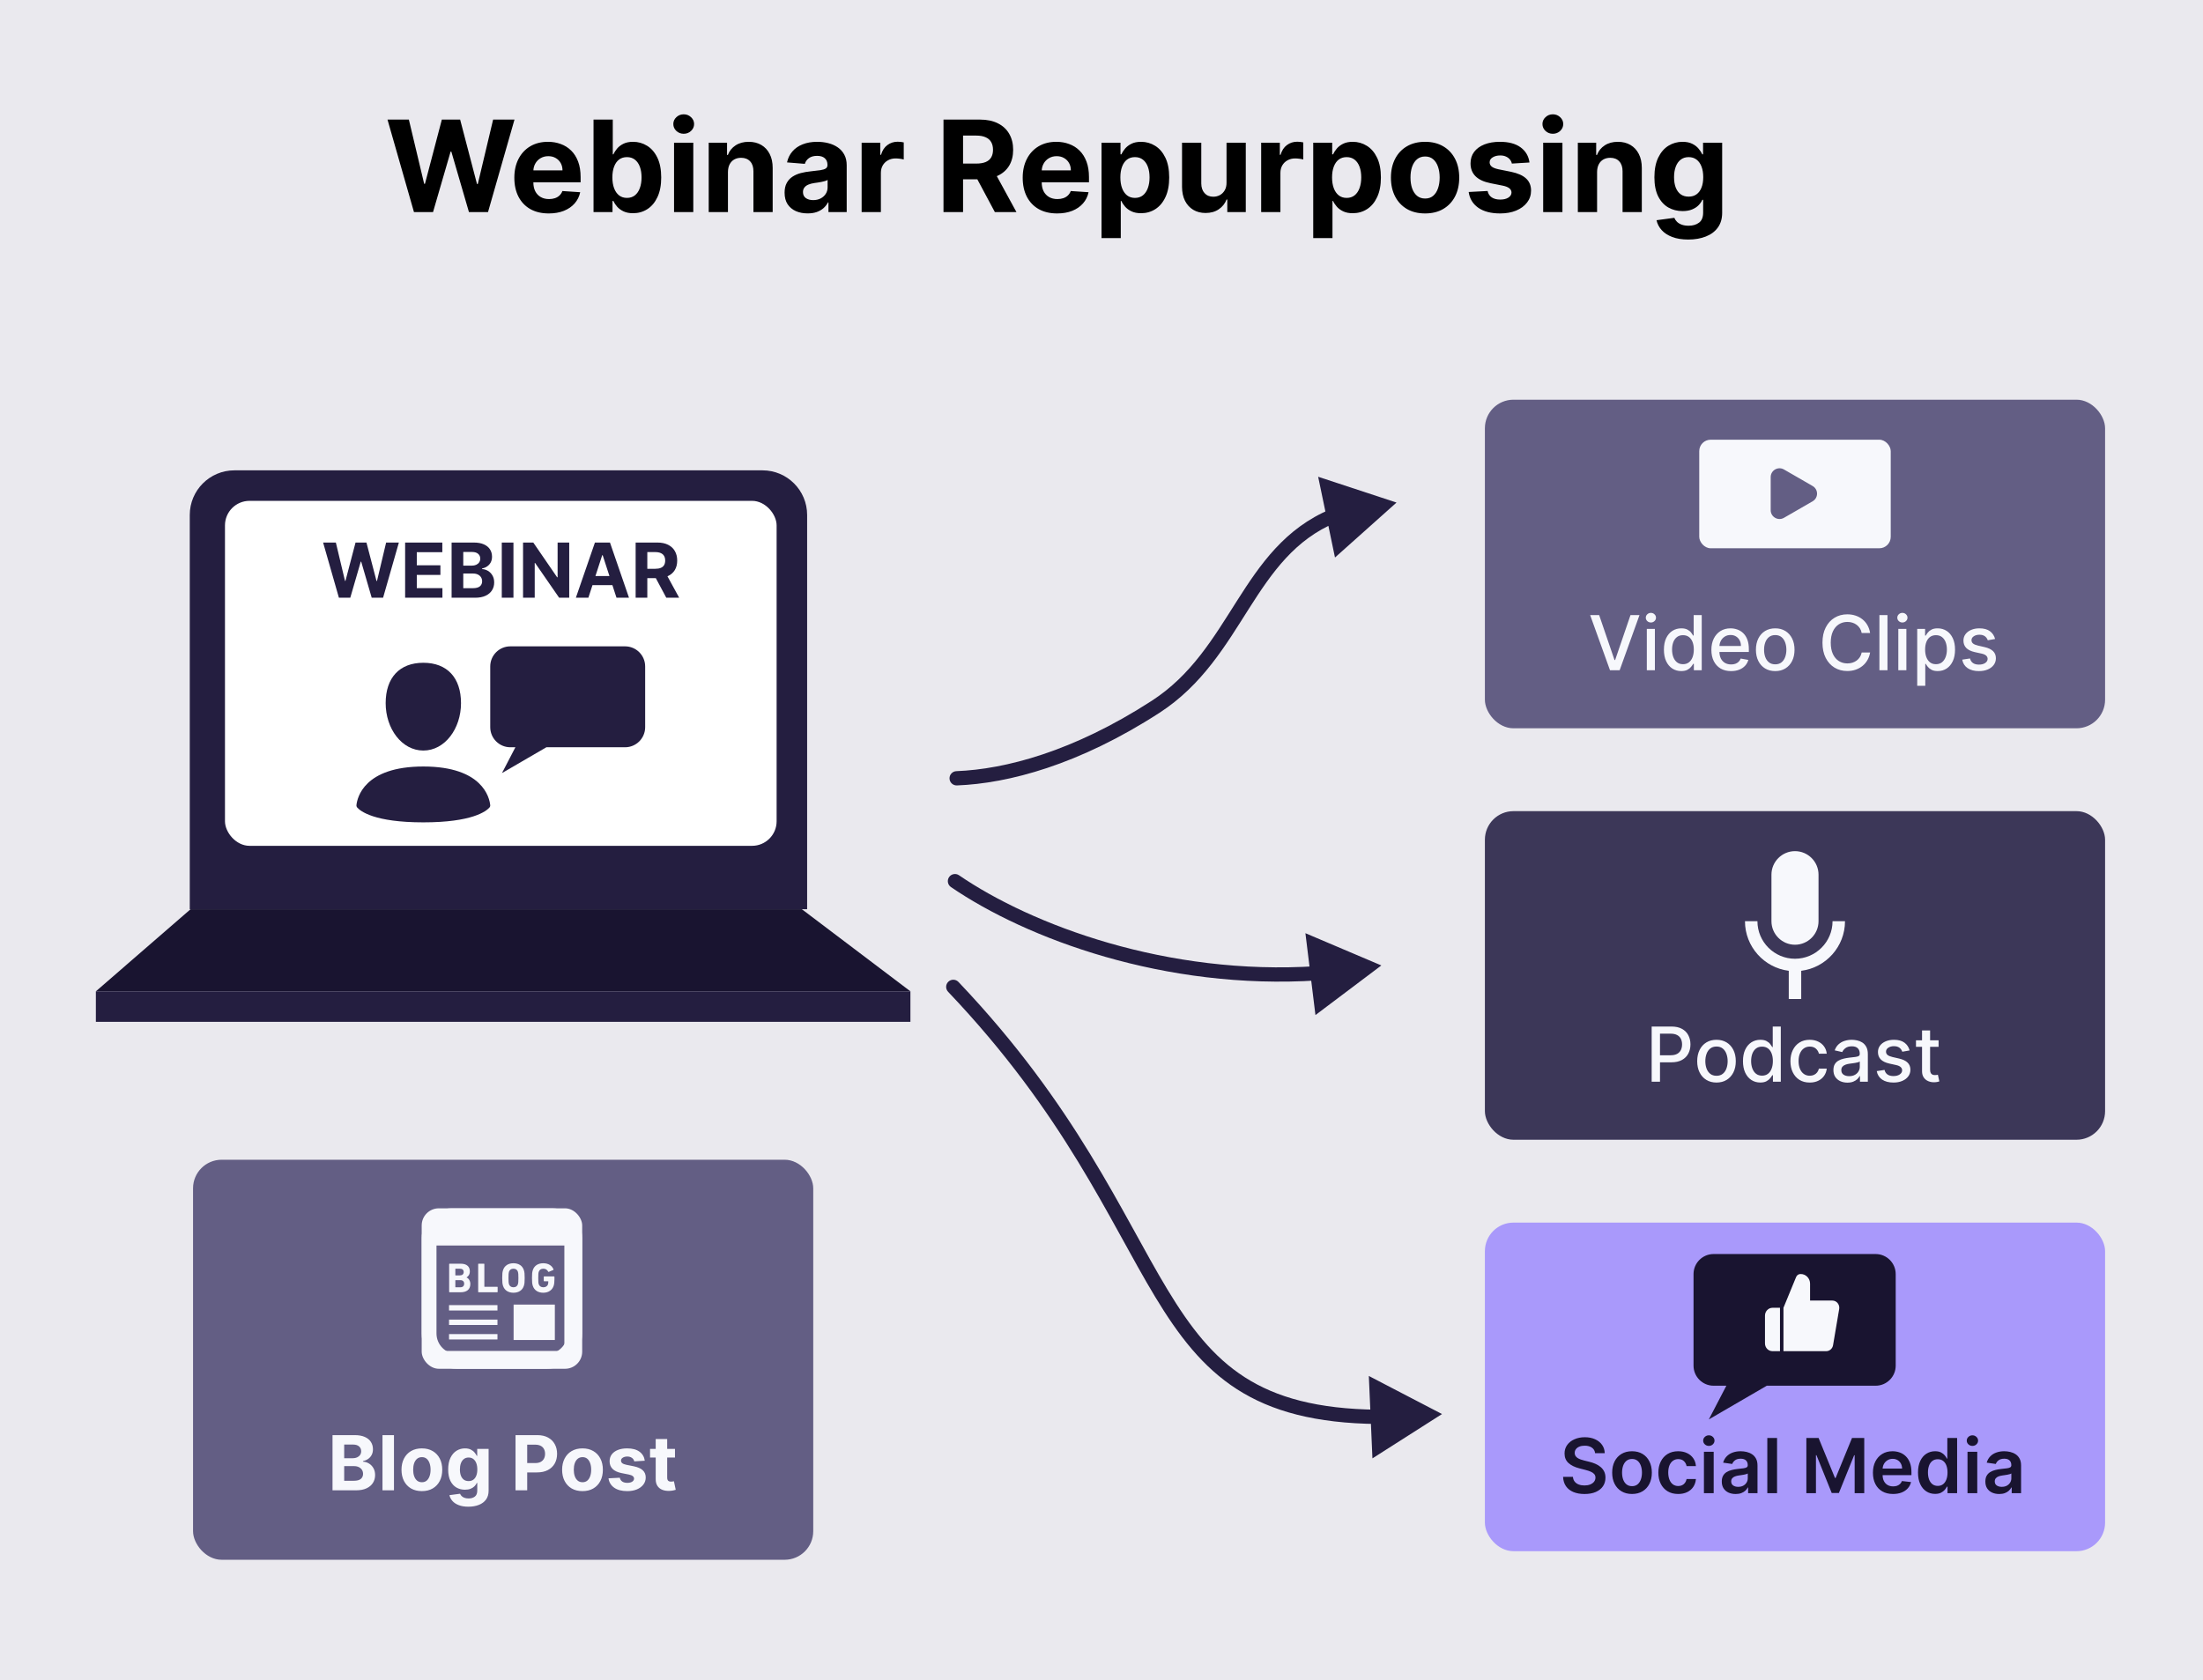 <svg width="1080" height="824" viewBox="0 0 1080 824" fill="none" xmlns="http://www.w3.org/2000/svg">
<rect width="1080" height="824" fill="#EAE9EE"/>
<path d="M202.945 104L189.967 58.643H200.442L207.95 90.158H208.327L216.61 58.643H225.579L233.84 90.225H234.239L241.746 58.643H252.222L239.244 104H229.898L221.261 74.345H220.906L212.291 104H202.945ZM269.026 104.664C265.527 104.664 262.515 103.956 259.99 102.538C257.48 101.106 255.546 99.083 254.187 96.47C252.829 93.842 252.15 90.734 252.15 87.146C252.15 83.647 252.829 80.576 254.187 77.933C255.546 75.29 257.458 73.231 259.924 71.754C262.404 70.278 265.313 69.539 268.649 69.539C270.894 69.539 272.983 69.901 274.917 70.625C276.866 71.333 278.564 72.404 280.011 73.836C281.472 75.268 282.609 77.069 283.421 79.24C284.233 81.395 284.639 83.92 284.639 86.814V89.405H255.915V83.558H275.759C275.759 82.2 275.463 80.997 274.873 79.948C274.282 78.9 273.463 78.081 272.414 77.49C271.381 76.885 270.178 76.582 268.804 76.582C267.372 76.582 266.103 76.914 264.995 77.579C263.903 78.228 263.046 79.107 262.426 80.214C261.806 81.307 261.489 82.525 261.474 83.868V89.427C261.474 91.111 261.784 92.565 262.404 93.79C263.039 95.016 263.932 95.961 265.084 96.625C266.235 97.29 267.601 97.622 269.181 97.622C270.229 97.622 271.189 97.474 272.06 97.179C272.931 96.883 273.677 96.441 274.297 95.85C274.917 95.259 275.389 94.536 275.714 93.68L284.44 94.255C283.997 96.352 283.089 98.183 281.716 99.748C280.358 101.298 278.601 102.509 276.445 103.38C274.304 104.236 271.831 104.664 269.026 104.664ZM290.973 104V58.643H300.408V75.696H300.696C301.109 74.781 301.707 73.851 302.49 72.906C303.287 71.946 304.321 71.149 305.59 70.514C306.875 69.864 308.47 69.539 310.374 69.539C312.855 69.539 315.143 70.189 317.24 71.488C319.336 72.773 321.012 74.714 322.267 77.313C323.522 79.897 324.15 83.138 324.15 87.035C324.15 90.83 323.537 94.034 322.311 96.647C321.101 99.246 319.447 101.217 317.35 102.56C315.269 103.889 312.936 104.554 310.352 104.554C308.521 104.554 306.964 104.251 305.679 103.646C304.409 103.04 303.368 102.28 302.556 101.365C301.744 100.434 301.124 99.497 300.696 98.552H300.275V104H290.973ZM300.209 86.991C300.209 89.014 300.489 90.778 301.05 92.284C301.611 93.79 302.423 94.964 303.486 95.806C304.55 96.632 305.841 97.046 307.362 97.046C308.898 97.046 310.197 96.625 311.26 95.784C312.323 94.927 313.128 93.746 313.674 92.24C314.235 90.719 314.516 88.97 314.516 86.991C314.516 85.028 314.243 83.3 313.696 81.809C313.15 80.318 312.345 79.151 311.282 78.31C310.219 77.468 308.912 77.047 307.362 77.047C305.827 77.047 304.527 77.453 303.464 78.265C302.416 79.077 301.611 80.229 301.05 81.72C300.489 83.211 300.209 84.968 300.209 86.991ZM330.445 104V69.982H339.879V104H330.445ZM335.184 65.597C333.782 65.597 332.578 65.132 331.574 64.202C330.585 63.257 330.09 62.128 330.09 60.813C330.09 59.514 330.585 58.4 331.574 57.469C332.578 56.524 333.782 56.052 335.184 56.052C336.587 56.052 337.783 56.524 338.772 57.469C339.776 58.4 340.278 59.514 340.278 60.813C340.278 62.128 339.776 63.257 338.772 64.202C337.783 65.132 336.587 65.597 335.184 65.597ZM356.872 84.334V104H347.437V69.982H356.429V75.984H356.827C357.58 74.006 358.843 72.441 360.614 71.289C362.386 70.123 364.534 69.539 367.059 69.539C369.422 69.539 371.481 70.056 373.238 71.09C374.995 72.123 376.361 73.6 377.335 75.519C378.31 77.424 378.797 79.697 378.797 82.34V104H369.362V84.023C369.377 81.942 368.846 80.318 367.768 79.151C366.69 77.97 365.206 77.379 363.316 77.379C362.047 77.379 360.925 77.653 359.95 78.199C358.99 78.745 358.237 79.542 357.691 80.591C357.16 81.624 356.886 82.872 356.872 84.334ZM395.933 104.642C393.763 104.642 391.829 104.266 390.131 103.513C388.433 102.745 387.089 101.616 386.1 100.124C385.126 98.618 384.638 96.743 384.638 94.499C384.638 92.609 384.985 91.022 385.679 89.737C386.373 88.453 387.318 87.419 388.514 86.637C389.71 85.854 391.068 85.264 392.589 84.865C394.125 84.466 395.734 84.186 397.417 84.023C399.396 83.817 400.99 83.625 402.201 83.448C403.412 83.256 404.29 82.975 404.836 82.606C405.383 82.237 405.656 81.691 405.656 80.967V80.834C405.656 79.432 405.213 78.347 404.327 77.579C403.456 76.811 402.216 76.427 400.606 76.427C398.908 76.427 397.557 76.804 396.553 77.557C395.549 78.295 394.885 79.225 394.56 80.347L385.834 79.638C386.277 77.571 387.148 75.785 388.448 74.279C389.747 72.758 391.423 71.592 393.475 70.78C395.542 69.953 397.934 69.539 400.651 69.539C402.54 69.539 404.349 69.761 406.077 70.204C407.819 70.647 409.362 71.333 410.705 72.263C412.064 73.194 413.134 74.39 413.917 75.851C414.699 77.298 415.09 79.033 415.09 81.056V104H406.143V99.283H405.877C405.331 100.346 404.6 101.283 403.685 102.095C402.769 102.893 401.669 103.52 400.385 103.978C399.1 104.421 397.616 104.642 395.933 104.642ZM398.635 98.131C400.023 98.131 401.249 97.858 402.312 97.312C403.375 96.751 404.209 95.998 404.814 95.053C405.42 94.108 405.722 93.037 405.722 91.841V88.231C405.427 88.423 405.021 88.6 404.504 88.763C404.002 88.911 403.434 89.051 402.799 89.184C402.164 89.302 401.529 89.413 400.894 89.516C400.259 89.605 399.683 89.686 399.167 89.76C398.059 89.922 397.092 90.18 396.265 90.535C395.439 90.889 394.796 91.369 394.339 91.974C393.881 92.565 393.652 93.303 393.652 94.189C393.652 95.473 394.117 96.455 395.047 97.135C395.992 97.799 397.188 98.131 398.635 98.131ZM422.41 104V69.982H431.557V75.918H431.911C432.531 73.806 433.572 72.212 435.034 71.134C436.495 70.041 438.179 69.495 440.083 69.495C440.556 69.495 441.065 69.525 441.611 69.584C442.158 69.643 442.637 69.724 443.051 69.827V78.199C442.608 78.066 441.995 77.948 441.213 77.844C440.43 77.741 439.714 77.689 439.064 77.689C437.677 77.689 436.436 77.992 435.344 78.597C434.266 79.188 433.41 80.015 432.775 81.078C432.155 82.141 431.844 83.367 431.844 84.754V104H422.41ZM462.54 104V58.643H480.435C483.86 58.643 486.784 59.256 489.205 60.481C491.641 61.692 493.494 63.412 494.764 65.641C496.048 67.856 496.691 70.462 496.691 73.459C496.691 76.471 496.041 79.063 494.742 81.233C493.442 83.389 491.56 85.042 489.094 86.194C486.643 87.346 483.676 87.921 480.191 87.921H468.21V80.214H478.641C480.472 80.214 481.992 79.963 483.203 79.461C484.414 78.959 485.315 78.206 485.905 77.202C486.51 76.198 486.813 74.951 486.813 73.459C486.813 71.953 486.51 70.684 485.905 69.65C485.315 68.617 484.407 67.834 483.181 67.303C481.97 66.756 480.442 66.483 478.597 66.483H472.13V104H462.54ZM487.035 83.359L498.307 104H487.721L476.692 83.359H487.035ZM518.245 104.664C514.746 104.664 511.734 103.956 509.209 102.538C506.699 101.106 504.765 99.083 503.407 96.47C502.048 93.842 501.369 90.734 501.369 87.146C501.369 83.647 502.048 80.576 503.407 77.933C504.765 75.29 506.677 73.231 509.143 71.754C511.623 70.278 514.532 69.539 517.869 69.539C520.113 69.539 522.202 69.901 524.136 70.625C526.085 71.333 527.783 72.404 529.23 73.836C530.692 75.268 531.829 77.069 532.641 79.24C533.453 81.395 533.859 83.92 533.859 86.814V89.405H505.134V83.558H524.978C524.978 82.2 524.683 80.997 524.092 79.948C523.501 78.9 522.682 78.081 521.634 77.49C520.6 76.885 519.397 76.582 518.024 76.582C516.592 76.582 515.322 76.914 514.214 77.579C513.122 78.228 512.265 79.107 511.645 80.214C511.025 81.307 510.708 82.525 510.693 83.868V89.427C510.693 91.111 511.003 92.565 511.623 93.79C512.258 95.016 513.151 95.961 514.303 96.625C515.455 97.29 516.82 97.622 518.4 97.622C519.448 97.622 520.408 97.474 521.279 97.179C522.15 96.883 522.896 96.441 523.516 95.85C524.136 95.259 524.609 94.536 524.934 93.68L533.659 94.255C533.216 96.352 532.308 98.183 530.935 99.748C529.577 101.298 527.82 102.509 525.664 103.38C523.523 104.236 521.05 104.664 518.245 104.664ZM540.016 116.757V69.982H549.317V75.696H549.738C550.151 74.781 550.749 73.851 551.532 72.906C552.329 71.946 553.363 71.149 554.633 70.514C555.917 69.864 557.512 69.539 559.416 69.539C561.897 69.539 564.185 70.189 566.282 71.488C568.378 72.773 570.054 74.714 571.309 77.313C572.564 79.897 573.192 83.138 573.192 87.035C573.192 90.83 572.579 94.034 571.353 96.647C570.143 99.246 568.489 101.217 566.393 102.56C564.311 103.889 561.978 104.554 559.394 104.554C557.563 104.554 556.006 104.251 554.721 103.646C553.451 103.04 552.41 102.28 551.598 101.365C550.786 100.434 550.166 99.497 549.738 98.552H549.45V116.757H540.016ZM549.251 86.991C549.251 89.014 549.531 90.778 550.092 92.284C550.653 93.79 551.466 94.964 552.529 95.806C553.592 96.632 554.884 97.046 556.404 97.046C557.94 97.046 559.239 96.625 560.302 95.784C561.365 94.927 562.17 93.746 562.716 92.24C563.277 90.719 563.558 88.97 563.558 86.991C563.558 85.028 563.285 83.3 562.738 81.809C562.192 80.318 561.387 79.151 560.324 78.31C559.261 77.468 557.955 77.047 556.404 77.047C554.869 77.047 553.569 77.453 552.506 78.265C551.458 79.077 550.653 80.229 550.092 81.72C549.531 83.211 549.251 84.968 549.251 86.991ZM601.296 89.516V69.982H610.731V104H601.673V97.821H601.318C600.55 99.814 599.273 101.416 597.487 102.627C595.715 103.838 593.552 104.443 590.998 104.443C588.724 104.443 586.723 103.926 584.996 102.893C583.268 101.859 581.918 100.39 580.943 98.485C579.983 96.581 579.496 94.3 579.481 91.642V69.982H588.916V89.959C588.931 91.967 589.47 93.554 590.533 94.72C591.596 95.887 593.02 96.47 594.807 96.47C595.944 96.47 597.007 96.212 597.996 95.695C598.985 95.163 599.783 94.381 600.388 93.347C601.008 92.314 601.311 91.037 601.296 89.516ZM618.277 104V69.982H627.424V75.918H627.778C628.398 73.806 629.439 72.212 630.901 71.134C632.363 70.041 634.046 69.495 635.95 69.495C636.423 69.495 636.932 69.525 637.479 69.584C638.025 69.643 638.505 69.724 638.918 69.827V78.199C638.475 78.066 637.862 77.948 637.08 77.844C636.297 77.741 635.581 77.689 634.932 77.689C633.544 77.689 632.304 77.992 631.211 78.597C630.133 79.188 629.277 80.015 628.642 81.078C628.022 82.141 627.712 83.367 627.712 84.754V104H618.277ZM643.796 116.757V69.982H653.098V75.696H653.519C653.932 74.781 654.53 73.851 655.312 72.906C656.11 71.946 657.143 71.149 658.413 70.514C659.697 69.864 661.292 69.539 663.197 69.539C665.677 69.539 667.966 70.189 670.062 71.488C672.159 72.773 673.835 74.714 675.09 77.313C676.345 79.897 676.972 83.138 676.972 87.035C676.972 90.83 676.359 94.034 675.134 96.647C673.923 99.246 672.27 101.217 670.173 102.56C668.091 103.889 665.758 104.554 663.175 104.554C661.344 104.554 659.786 104.251 658.502 103.646C657.232 103.04 656.191 102.28 655.379 101.365C654.567 100.434 653.947 99.497 653.519 98.552H653.231V116.757H643.796ZM653.031 86.991C653.031 89.014 653.312 90.778 653.873 92.284C654.434 93.79 655.246 94.964 656.309 95.806C657.372 96.632 658.664 97.046 660.185 97.046C661.72 97.046 663.02 96.625 664.083 95.784C665.146 94.927 665.95 93.746 666.497 92.24C667.058 90.719 667.338 88.97 667.338 86.991C667.338 85.028 667.065 83.3 666.519 81.809C665.972 80.318 665.168 79.151 664.105 78.31C663.042 77.468 661.735 77.047 660.185 77.047C658.649 77.047 657.35 77.453 656.287 78.265C655.239 79.077 654.434 80.229 653.873 81.72C653.312 83.211 653.031 84.968 653.031 86.991ZM698.632 104.664C695.192 104.664 692.217 103.934 689.707 102.472C687.211 100.995 685.285 98.943 683.926 96.315C682.568 93.672 681.889 90.609 681.889 87.124C681.889 83.61 682.568 80.539 683.926 77.911C685.285 75.268 687.211 73.216 689.707 71.754C692.217 70.278 695.192 69.539 698.632 69.539C702.072 69.539 705.04 70.278 707.535 71.754C710.045 73.216 711.979 75.268 713.337 77.911C714.696 80.539 715.375 83.61 715.375 87.124C715.375 90.609 714.696 93.672 713.337 96.315C711.979 98.943 710.045 100.995 707.535 102.472C705.04 103.934 702.072 104.664 698.632 104.664ZM698.676 97.356C700.241 97.356 701.548 96.913 702.596 96.027C703.644 95.126 704.434 93.901 704.966 92.351C705.512 90.8 705.785 89.036 705.785 87.058C705.785 85.079 705.512 83.315 704.966 81.764C704.434 80.214 703.644 78.989 702.596 78.088C701.548 77.188 700.241 76.737 698.676 76.737C697.096 76.737 695.767 77.188 694.69 78.088C693.627 78.989 692.822 80.214 692.276 81.764C691.744 83.315 691.478 85.079 691.478 87.058C691.478 89.036 691.744 90.8 692.276 92.351C692.822 93.901 693.627 95.126 694.69 96.027C695.767 96.913 697.096 97.356 698.676 97.356ZM749.813 79.683L741.176 80.214C741.028 79.476 740.711 78.812 740.224 78.221C739.736 77.616 739.094 77.136 738.297 76.781C737.514 76.412 736.577 76.228 735.484 76.228C734.023 76.228 732.79 76.538 731.786 77.158C730.782 77.763 730.28 78.575 730.28 79.594C730.28 80.406 730.605 81.093 731.254 81.654C731.904 82.215 733.019 82.665 734.598 83.005L740.755 84.245C744.062 84.924 746.528 86.017 748.152 87.523C749.776 89.029 750.588 91.007 750.588 93.458C750.588 95.688 749.931 97.644 748.617 99.327C747.318 101.01 745.532 102.324 743.258 103.269C740.999 104.199 738.393 104.664 735.44 104.664C730.937 104.664 727.349 103.727 724.677 101.852C722.019 99.962 720.461 97.393 720.004 94.145L729.283 93.657C729.564 95.031 730.243 96.079 731.321 96.802C732.398 97.511 733.779 97.865 735.462 97.865C737.116 97.865 738.445 97.548 739.449 96.913C740.467 96.263 740.984 95.429 740.999 94.41C740.984 93.554 740.622 92.853 739.914 92.306C739.205 91.745 738.112 91.317 736.636 91.022L730.745 89.848C727.423 89.184 724.95 88.032 723.326 86.393C721.716 84.754 720.912 82.665 720.912 80.126C720.912 77.941 721.502 76.058 722.683 74.478C723.879 72.898 725.555 71.68 727.711 70.824C729.881 69.968 732.421 69.539 735.329 69.539C739.626 69.539 743.007 70.447 745.473 72.263C747.953 74.079 749.4 76.553 749.813 79.683ZM756.529 104V69.982H765.964V104H756.529ZM761.269 65.597C759.866 65.597 758.663 65.132 757.659 64.202C756.67 63.257 756.175 62.128 756.175 60.813C756.175 59.514 756.67 58.4 757.659 57.469C758.663 56.524 759.866 56.052 761.269 56.052C762.671 56.052 763.867 56.524 764.857 57.469C765.861 58.4 766.363 59.514 766.363 60.813C766.363 62.128 765.861 63.257 764.857 64.202C763.867 65.132 762.671 65.597 761.269 65.597ZM782.956 84.334V104H773.522V69.982H782.513V75.984H782.912C783.665 74.006 784.927 72.441 786.699 71.289C788.471 70.123 790.619 69.539 793.144 69.539C795.506 69.539 797.566 70.056 799.323 71.09C801.08 72.123 802.445 73.6 803.42 75.519C804.394 77.424 804.882 79.697 804.882 82.34V104H795.447V84.023C795.462 81.942 794.93 80.318 793.852 79.151C792.775 77.97 791.291 77.379 789.401 77.379C788.131 77.379 787.009 77.653 786.035 78.199C785.075 78.745 784.322 79.542 783.776 80.591C783.244 81.624 782.971 82.872 782.956 84.334ZM827.643 117.465C824.587 117.465 821.966 117.045 819.781 116.203C817.611 115.376 815.883 114.247 814.599 112.814C813.314 111.382 812.48 109.773 812.096 107.986L820.822 106.813C821.088 107.492 821.508 108.127 822.084 108.717C822.66 109.308 823.42 109.78 824.365 110.135C825.325 110.504 826.491 110.688 827.865 110.688C829.917 110.688 831.607 110.186 832.936 109.182C834.28 108.193 834.952 106.532 834.952 104.199V97.976H834.553C834.14 98.921 833.519 99.814 832.693 100.656C831.866 101.497 830.803 102.184 829.503 102.715C828.204 103.247 826.654 103.513 824.853 103.513C822.298 103.513 819.973 102.922 817.876 101.741C815.794 100.545 814.133 98.722 812.893 96.271C811.668 93.805 811.055 90.69 811.055 86.925C811.055 83.071 811.683 79.853 812.938 77.269C814.193 74.685 815.861 72.751 817.943 71.466C820.039 70.182 822.335 69.539 824.83 69.539C826.735 69.539 828.33 69.864 829.614 70.514C830.899 71.149 831.932 71.946 832.715 72.906C833.512 73.851 834.125 74.781 834.553 75.696H834.907V69.982H844.275V104.332C844.275 107.226 843.567 109.647 842.149 111.596C840.732 113.545 838.768 115.007 836.258 115.981C833.763 116.971 830.891 117.465 827.643 117.465ZM827.842 96.426C829.363 96.426 830.648 96.049 831.696 95.296C832.759 94.528 833.571 93.436 834.132 92.019C834.708 90.586 834.996 88.874 834.996 86.88C834.996 84.887 834.715 83.16 834.154 81.698C833.593 80.222 832.781 79.077 831.718 78.265C830.655 77.453 829.363 77.047 827.842 77.047C826.292 77.047 824.985 77.468 823.922 78.31C822.859 79.136 822.055 80.288 821.508 81.764C820.962 83.241 820.689 84.946 820.689 86.88C820.689 88.844 820.962 90.542 821.508 91.974C822.069 93.392 822.874 94.492 823.922 95.274C824.985 96.042 826.292 96.426 827.842 96.426Z" fill="black"/>
<rect x="727.953" y="196" width="304.047" height="161.131" rx="14.011" fill="#635E84"/>
<path d="M783.969 301.617L791.501 323.657H791.804L799.336 301.617H803.75L794.011 328.679H789.294L779.555 301.617H783.969ZM807.34 328.679V308.383H811.291V328.679H807.34ZM809.336 305.251C808.648 305.251 808.058 305.022 807.565 304.564C807.08 304.097 806.838 303.542 806.838 302.899C806.838 302.247 807.08 301.692 807.565 301.234C808.058 300.767 808.648 300.534 809.336 300.534C810.023 300.534 810.608 300.767 811.093 301.234C811.586 301.692 811.833 302.247 811.833 302.899C811.833 303.542 811.586 304.097 811.093 304.564C810.608 305.022 810.023 305.251 809.336 305.251ZM824.204 329.075C822.566 329.075 821.103 328.657 819.817 327.82C818.54 326.974 817.536 325.772 816.805 324.212C816.082 322.644 815.721 320.764 815.721 318.57C815.721 316.377 816.087 314.5 816.818 312.941C817.558 311.382 818.571 310.188 819.857 309.36C821.143 308.532 822.601 308.118 824.231 308.118C825.49 308.118 826.503 308.33 827.27 308.752C828.045 309.167 828.644 309.651 829.067 310.206C829.498 310.761 829.833 311.25 830.071 311.673H830.309V301.617H834.26V328.679H830.401V325.521H830.071C829.833 325.952 829.49 326.445 829.04 327C828.6 327.555 827.992 328.04 827.217 328.454C826.442 328.868 825.437 329.075 824.204 329.075ZM825.076 325.706C826.213 325.706 827.173 325.406 827.957 324.807C828.75 324.199 829.349 323.358 829.754 322.283C830.168 321.209 830.375 319.958 830.375 318.531C830.375 317.121 830.172 315.888 829.767 314.831C829.362 313.774 828.767 312.95 827.983 312.36C827.199 311.77 826.23 311.474 825.076 311.474C823.887 311.474 822.896 311.783 822.103 312.399C821.31 313.016 820.711 313.857 820.306 314.923C819.91 315.989 819.712 317.192 819.712 318.531C819.712 319.887 819.914 321.107 820.319 322.191C820.725 323.274 821.324 324.133 822.116 324.767C822.918 325.393 823.905 325.706 825.076 325.706ZM848.646 329.088C846.646 329.088 844.924 328.661 843.479 327.806C842.044 326.943 840.934 325.732 840.15 324.173C839.374 322.605 838.987 320.768 838.987 318.663C838.987 316.584 839.374 314.751 840.15 313.166C840.934 311.58 842.026 310.343 843.427 309.453C844.836 308.563 846.483 308.118 848.369 308.118C849.514 308.118 850.624 308.308 851.698 308.686C852.773 309.065 853.738 309.66 854.592 310.47C855.447 311.281 856.12 312.333 856.614 313.628C857.107 314.914 857.354 316.478 857.354 318.319V319.72H841.22V316.76H853.482C853.482 315.72 853.271 314.8 852.848 313.998C852.425 313.188 851.83 312.549 851.064 312.082C850.307 311.615 849.417 311.382 848.395 311.382C847.285 311.382 846.316 311.655 845.488 312.201C844.669 312.739 844.034 313.443 843.585 314.315C843.145 315.179 842.925 316.117 842.925 317.13V319.442C842.925 320.799 843.162 321.953 843.638 322.904C844.123 323.856 844.796 324.582 845.66 325.084C846.523 325.578 847.532 325.824 848.686 325.824C849.434 325.824 850.117 325.719 850.734 325.507C851.35 325.287 851.883 324.961 852.333 324.53C852.782 324.098 853.125 323.565 853.363 322.931L857.103 323.605C856.803 324.706 856.266 325.67 855.491 326.498C854.724 327.318 853.76 327.956 852.597 328.414C851.443 328.864 850.126 329.088 848.646 329.088ZM870.287 329.088C868.384 329.088 866.723 328.652 865.305 327.78C863.887 326.908 862.786 325.688 862.002 324.12C861.218 322.552 860.826 320.72 860.826 318.623C860.826 316.518 861.218 314.677 862.002 313.1C862.786 311.523 863.887 310.298 865.305 309.426C866.723 308.554 868.384 308.118 870.287 308.118C872.189 308.118 873.85 308.554 875.268 309.426C876.686 310.298 877.787 311.523 878.571 313.1C879.355 314.677 879.747 316.518 879.747 318.623C879.747 320.72 879.355 322.552 878.571 324.12C877.787 325.688 876.686 326.908 875.268 327.78C873.85 328.652 872.189 329.088 870.287 329.088ZM870.3 325.772C871.533 325.772 872.555 325.446 873.365 324.794C874.176 324.142 874.775 323.274 875.162 322.191C875.559 321.107 875.757 319.914 875.757 318.61C875.757 317.315 875.559 316.126 875.162 315.042C874.775 313.95 874.176 313.073 873.365 312.413C872.555 311.752 871.533 311.422 870.3 311.422C869.058 311.422 868.027 311.752 867.208 312.413C866.397 313.073 865.794 313.95 865.398 315.042C865.01 316.126 864.816 317.315 864.816 318.61C864.816 319.914 865.01 321.107 865.398 322.191C865.794 323.274 866.397 324.142 867.208 324.794C868.027 325.446 869.058 325.772 870.3 325.772ZM916.798 310.417H912.676C912.517 309.537 912.222 308.761 911.79 308.092C911.359 307.422 910.83 306.854 910.205 306.387C909.579 305.92 908.879 305.568 908.104 305.33C907.337 305.092 906.523 304.973 905.659 304.973C904.1 304.973 902.704 305.365 901.471 306.149C900.246 306.933 899.277 308.083 898.564 309.598C897.859 311.113 897.507 312.963 897.507 315.148C897.507 317.35 897.859 319.209 898.564 320.724C899.277 322.239 900.251 323.384 901.484 324.16C902.717 324.935 904.105 325.322 905.646 325.322C906.501 325.322 907.311 325.208 908.077 324.979C908.853 324.741 909.553 324.393 910.178 323.935C910.804 323.477 911.332 322.917 911.764 322.257C912.204 321.587 912.508 320.821 912.676 319.958L916.798 319.971C916.578 321.301 916.151 322.525 915.517 323.644C914.891 324.754 914.085 325.714 913.099 326.525C912.121 327.326 911.002 327.947 909.742 328.388C908.483 328.828 907.108 329.049 905.62 329.049C903.276 329.049 901.189 328.494 899.356 327.384C897.524 326.265 896.079 324.666 895.022 322.587C893.974 320.508 893.45 318.028 893.45 315.148C893.45 312.259 893.979 309.779 895.036 307.709C896.093 305.63 897.537 304.035 899.37 302.925C901.202 301.807 903.285 301.247 905.62 301.247C907.056 301.247 908.395 301.454 909.637 301.868C910.888 302.273 912.011 302.872 913.006 303.665C914.002 304.449 914.825 305.409 915.477 306.546C916.129 307.673 916.569 308.964 916.798 310.417ZM925.318 301.617V328.679H921.367V301.617H925.318ZM930.633 328.679V308.383H934.584V328.679H930.633ZM932.628 305.251C931.941 305.251 931.351 305.022 930.858 304.564C930.373 304.097 930.131 303.542 930.131 302.899C930.131 302.247 930.373 301.692 930.858 301.234C931.351 300.767 931.941 300.534 932.628 300.534C933.315 300.534 933.901 300.767 934.386 301.234C934.879 301.692 935.126 302.247 935.126 302.899C935.126 303.542 934.879 304.097 934.386 304.564C933.901 305.022 933.315 305.251 932.628 305.251ZM939.899 336.29V308.383H943.757V311.673H944.088C944.317 311.25 944.647 310.761 945.079 310.206C945.51 309.651 946.109 309.167 946.876 308.752C947.642 308.33 948.655 308.118 949.915 308.118C951.553 308.118 953.016 308.532 954.302 309.36C955.588 310.188 956.597 311.382 957.328 312.941C958.068 314.5 958.438 316.377 958.438 318.57C958.438 320.764 958.072 322.644 957.341 324.212C956.61 325.772 955.606 326.974 954.328 327.82C953.051 328.657 951.593 329.075 949.955 329.075C948.721 329.075 947.713 328.868 946.929 328.454C946.153 328.04 945.546 327.555 945.105 327C944.665 326.445 944.326 325.952 944.088 325.521H943.85V336.29H939.899ZM943.771 318.531C943.771 319.958 943.978 321.209 944.392 322.283C944.806 323.358 945.405 324.199 946.189 324.807C946.973 325.406 947.933 325.706 949.069 325.706C950.25 325.706 951.236 325.393 952.029 324.767C952.822 324.133 953.421 323.274 953.826 322.191C954.24 321.107 954.447 319.887 954.447 318.531C954.447 317.192 954.245 315.989 953.839 314.923C953.443 313.857 952.844 313.016 952.042 312.399C951.25 311.783 950.259 311.474 949.069 311.474C947.924 311.474 946.955 311.77 946.162 312.36C945.378 312.95 944.784 313.774 944.378 314.831C943.973 315.888 943.771 317.121 943.771 318.531ZM978.073 313.338L974.492 313.972C974.342 313.514 974.105 313.078 973.779 312.664C973.462 312.25 973.03 311.911 972.484 311.646C971.938 311.382 971.255 311.25 970.436 311.25C969.317 311.25 968.383 311.501 967.634 312.003C966.886 312.496 966.511 313.135 966.511 313.919C966.511 314.597 966.762 315.143 967.264 315.557C967.767 315.972 968.577 316.311 969.696 316.575L972.92 317.315C974.787 317.747 976.179 318.412 977.095 319.31C978.011 320.209 978.47 321.376 978.47 322.812C978.47 324.027 978.117 325.111 977.412 326.062C976.717 327.005 975.743 327.745 974.492 328.282C973.25 328.82 971.81 329.088 970.171 329.088C967.899 329.088 966.044 328.604 964.608 327.635C963.173 326.657 962.292 325.269 961.966 323.472L965.784 322.891C966.022 323.886 966.511 324.64 967.251 325.151C967.991 325.653 968.956 325.904 970.145 325.904C971.44 325.904 972.475 325.635 973.25 325.098C974.025 324.552 974.413 323.886 974.413 323.102C974.413 322.468 974.175 321.935 973.699 321.504C973.233 321.072 972.515 320.746 971.546 320.526L968.11 319.773C966.216 319.341 964.815 318.654 963.908 317.711C963.01 316.769 962.56 315.575 962.56 314.13C962.56 312.932 962.895 311.884 963.565 310.986C964.234 310.087 965.159 309.387 966.339 308.885C967.52 308.374 968.872 308.118 970.396 308.118C972.589 308.118 974.316 308.594 975.576 309.545C976.835 310.488 977.668 311.752 978.073 313.338Z" fill="#F7F8FC"/>
<rect x="727.953" y="397.764" width="304.047" height="161.131" rx="14.011" fill="#3C3758"/>
<path d="M898.388 451.728C898.388 461.88 890.129 470.139 879.977 470.139C869.825 470.139 861.564 461.88 861.564 451.728H855.457C855.457 464.213 864.839 474.541 876.923 476.05V489.878H883.031V476.05C895.114 474.541 904.496 464.213 904.496 451.728H898.388Z" fill="#F7F8FC"/>
<path d="M879.977 417.38H879.977C873.613 417.38 868.436 422.557 868.436 428.92V451.728C868.436 458.09 873.613 463.267 879.977 463.267H879.977C886.34 463.267 891.517 458.091 891.517 451.728V428.92C891.517 422.557 886.34 417.38 879.977 417.38Z" fill="#F7F8FC"/>
<path d="M809.715 530.442V503.381H819.361C821.466 503.381 823.211 503.764 824.594 504.531C825.977 505.297 827.012 506.345 827.699 507.675C828.386 508.997 828.729 510.485 828.729 512.142C828.729 513.806 828.381 515.304 827.686 516.634C826.998 517.956 825.959 519.004 824.567 519.779C823.184 520.545 821.444 520.929 819.348 520.929H812.715V517.467H818.978C820.308 517.467 821.387 517.238 822.215 516.78C823.043 516.313 823.651 515.678 824.039 514.877C824.426 514.075 824.62 513.163 824.62 512.142C824.62 511.12 824.426 510.212 824.039 509.42C823.651 508.627 823.039 508.006 822.202 507.556C821.374 507.107 820.282 506.883 818.925 506.883H813.798V530.442H809.715ZM841.494 530.852C839.591 530.852 837.931 530.416 836.512 529.544C835.094 528.672 833.993 527.452 833.209 525.884C832.425 524.316 832.033 522.483 832.033 520.387C832.033 518.281 832.425 516.44 833.209 514.864C833.993 513.287 835.094 512.062 836.512 511.19C837.931 510.318 839.591 509.882 841.494 509.882C843.397 509.882 845.057 510.318 846.475 511.19C847.894 512.062 848.995 513.287 849.779 514.864C850.563 516.44 850.955 518.281 850.955 520.387C850.955 522.483 850.563 524.316 849.779 525.884C848.995 527.452 847.894 528.672 846.475 529.544C845.057 530.416 843.397 530.852 841.494 530.852ZM841.507 527.535C842.74 527.535 843.762 527.209 844.573 526.558C845.383 525.906 845.982 525.038 846.37 523.955C846.766 522.871 846.964 521.677 846.964 520.374C846.964 519.079 846.766 517.889 846.37 516.806C845.982 515.714 845.383 514.837 844.573 514.176C843.762 513.516 842.74 513.185 841.507 513.185C840.265 513.185 839.234 513.516 838.415 514.176C837.605 514.837 837.001 515.714 836.605 516.806C836.217 517.889 836.023 519.079 836.023 520.374C836.023 521.677 836.217 522.871 836.605 523.955C837.001 525.038 837.605 525.906 838.415 526.558C839.234 527.209 840.265 527.535 841.507 527.535ZM862.963 530.839C861.324 530.839 859.862 530.42 858.576 529.583C857.298 528.738 856.294 527.535 855.563 525.976C854.841 524.408 854.479 522.527 854.479 520.334C854.479 518.141 854.845 516.264 855.576 514.705C856.316 513.146 857.329 511.952 858.615 511.124C859.901 510.296 861.359 509.882 862.989 509.882C864.249 509.882 865.262 510.093 866.028 510.516C866.803 510.93 867.402 511.415 867.825 511.97C868.257 512.525 868.592 513.014 868.829 513.436H869.067V503.381H873.018V530.442H869.16V527.284H868.829C868.592 527.716 868.248 528.209 867.799 528.764C867.358 529.319 866.75 529.804 865.975 530.218C865.2 530.632 864.196 530.839 862.963 530.839ZM863.835 527.469C864.971 527.469 865.931 527.17 866.715 526.571C867.508 525.963 868.107 525.122 868.512 524.047C868.926 522.972 869.133 521.721 869.133 520.294C869.133 518.885 868.931 517.652 868.525 516.595C868.12 515.537 867.526 514.714 866.742 514.124C865.958 513.533 864.989 513.238 863.835 513.238C862.645 513.238 861.654 513.547 860.862 514.163C860.069 514.78 859.47 515.621 859.065 516.687C858.668 517.753 858.47 518.955 858.47 520.294C858.47 521.651 858.673 522.871 859.078 523.955C859.483 525.038 860.082 525.897 860.875 526.531C861.676 527.157 862.663 527.469 863.835 527.469ZM887.206 530.852C885.242 530.852 883.55 530.407 882.132 529.517C880.723 528.619 879.639 527.381 878.882 525.804C878.124 524.228 877.745 522.422 877.745 520.387C877.745 518.326 878.133 516.506 878.908 514.93C879.683 513.344 880.776 512.106 882.185 511.217C883.594 510.327 885.255 509.882 887.167 509.882C888.708 509.882 890.082 510.168 891.289 510.741C892.496 511.305 893.469 512.098 894.209 513.119C894.958 514.141 895.403 515.335 895.544 516.7H891.699C891.487 515.749 891.003 514.93 890.245 514.243C889.497 513.555 888.492 513.212 887.233 513.212C886.131 513.212 885.167 513.503 884.339 514.084C883.52 514.657 882.881 515.476 882.423 516.542C881.965 517.599 881.736 518.85 881.736 520.294C881.736 521.774 881.96 523.052 882.41 524.126C882.859 525.201 883.493 526.033 884.312 526.624C885.14 527.214 886.114 527.509 887.233 527.509C887.981 527.509 888.66 527.372 889.268 527.099C889.884 526.817 890.399 526.417 890.814 525.897C891.236 525.377 891.531 524.752 891.699 524.021H895.544C895.403 525.333 894.976 526.505 894.262 527.535C893.549 528.566 892.593 529.376 891.395 529.967C890.206 530.557 888.809 530.852 887.206 530.852ZM905.675 530.892C904.389 530.892 903.227 530.654 902.187 530.178C901.148 529.694 900.324 528.993 899.716 528.077C899.117 527.161 898.818 526.038 898.818 524.708C898.818 523.563 899.038 522.62 899.478 521.88C899.919 521.14 900.513 520.554 901.262 520.123C902.011 519.691 902.848 519.365 903.773 519.145C904.698 518.925 905.64 518.757 906.6 518.643C907.816 518.502 908.803 518.387 909.56 518.299C910.318 518.202 910.868 518.048 911.212 517.837C911.556 517.625 911.727 517.282 911.727 516.806V516.713C911.727 515.559 911.401 514.665 910.75 514.031C910.106 513.397 909.146 513.08 907.869 513.08C906.539 513.08 905.491 513.375 904.724 513.965C903.967 514.546 903.442 515.194 903.152 515.907L899.439 515.062C899.879 513.828 900.522 512.833 901.368 512.075C902.222 511.309 903.205 510.754 904.314 510.411C905.424 510.058 906.592 509.882 907.816 509.882C908.627 509.882 909.485 509.979 910.393 510.173C911.309 510.358 912.163 510.701 912.956 511.203C913.758 511.706 914.414 512.423 914.925 513.357C915.436 514.282 915.691 515.485 915.691 516.965V530.442H911.833V527.668H911.674C911.419 528.178 911.036 528.681 910.525 529.174C910.014 529.667 909.358 530.077 908.556 530.403C907.754 530.729 906.794 530.892 905.675 530.892ZM906.534 527.72C907.627 527.72 908.56 527.505 909.336 527.073C910.12 526.641 910.714 526.077 911.119 525.382C911.534 524.677 911.741 523.924 911.741 523.122V520.506C911.6 520.647 911.327 520.779 910.921 520.902C910.525 521.017 910.071 521.118 909.56 521.206C909.049 521.285 908.552 521.36 908.067 521.431C907.583 521.492 907.177 521.545 906.852 521.589C906.085 521.686 905.385 521.849 904.751 522.078C904.125 522.307 903.623 522.638 903.244 523.069C902.874 523.492 902.689 524.056 902.689 524.761C902.689 525.738 903.05 526.478 903.773 526.98C904.495 527.474 905.416 527.72 906.534 527.72ZM936.163 515.101L932.582 515.736C932.432 515.278 932.194 514.842 931.868 514.428C931.551 514.013 931.119 513.674 930.573 513.41C930.027 513.146 929.344 513.014 928.525 513.014C927.406 513.014 926.473 513.265 925.724 513.767C924.975 514.26 924.601 514.899 924.601 515.683C924.601 516.361 924.852 516.907 925.354 517.321C925.856 517.735 926.666 518.074 927.785 518.339L931.009 519.079C932.877 519.51 934.269 520.175 935.185 521.074C936.101 521.972 936.559 523.14 936.559 524.576C936.559 525.791 936.207 526.875 935.502 527.826C934.806 528.769 933.833 529.509 932.582 530.046C931.34 530.583 929.899 530.852 928.261 530.852C925.988 530.852 924.134 530.368 922.698 529.399C921.262 528.421 920.381 527.033 920.055 525.236L923.874 524.655C924.112 525.65 924.601 526.403 925.341 526.914C926.081 527.416 927.045 527.668 928.234 527.668C929.529 527.668 930.564 527.399 931.34 526.861C932.115 526.315 932.502 525.65 932.502 524.866C932.502 524.232 932.265 523.699 931.789 523.267C931.322 522.836 930.604 522.51 929.635 522.29L926.2 521.536C924.306 521.105 922.905 520.418 921.998 519.475C921.099 518.533 920.65 517.339 920.65 515.894C920.65 514.696 920.985 513.648 921.654 512.749C922.324 511.851 923.248 511.151 924.429 510.648C925.609 510.137 926.961 509.882 928.485 509.882C930.679 509.882 932.405 510.358 933.665 511.309C934.925 512.252 935.757 513.516 936.163 515.101ZM950.377 510.146V513.318H939.291V510.146H950.377ZM942.264 505.284H946.215V524.483C946.215 525.249 946.329 525.826 946.558 526.214C946.787 526.593 947.082 526.853 947.444 526.994C947.814 527.126 948.214 527.192 948.646 527.192C948.963 527.192 949.241 527.17 949.479 527.126C949.716 527.082 949.901 527.046 950.034 527.02L950.747 530.284C950.518 530.372 950.192 530.46 949.769 530.548C949.346 530.645 948.818 530.698 948.184 530.707C947.144 530.724 946.175 530.539 945.277 530.152C944.378 529.764 943.651 529.165 943.096 528.355C942.541 527.544 942.264 526.527 942.264 525.302V505.284Z" fill="#F7F8FC"/>
<rect x="727.953" y="599.528" width="304.047" height="161.131" rx="14.011" fill="#A999FB"/>
<path d="M781.977 712.584C781.854 711.43 781.334 710.532 780.418 709.889C779.511 709.245 778.331 708.924 776.877 708.924C775.855 708.924 774.979 709.078 774.248 709.386C773.516 709.695 772.957 710.113 772.569 710.642C772.182 711.17 771.984 711.774 771.975 712.452C771.975 713.016 772.103 713.505 772.358 713.919C772.622 714.333 772.979 714.685 773.428 714.976C773.878 715.258 774.375 715.496 774.921 715.689C775.468 715.883 776.018 716.046 776.573 716.178L779.11 716.812C780.132 717.05 781.114 717.372 782.057 717.777C783.008 718.182 783.858 718.693 784.607 719.31C785.365 719.926 785.964 720.671 786.404 721.543C786.844 722.415 787.065 723.437 787.065 724.608C787.065 726.194 786.659 727.59 785.849 728.797C785.039 729.995 783.867 730.933 782.334 731.612C780.81 732.281 778.965 732.616 776.798 732.616C774.692 732.616 772.865 732.29 771.314 731.638C769.773 730.986 768.566 730.035 767.694 728.784C766.83 727.533 766.363 726.009 766.293 724.212H771.116C771.186 725.155 771.477 725.939 771.988 726.564C772.499 727.19 773.164 727.656 773.983 727.965C774.811 728.273 775.736 728.427 776.758 728.427C777.824 728.427 778.758 728.269 779.559 727.952C780.37 727.626 781.004 727.176 781.462 726.604C781.92 726.022 782.154 725.344 782.162 724.569C782.154 723.864 781.947 723.283 781.541 722.825C781.136 722.358 780.568 721.97 779.837 721.662C779.115 721.345 778.269 721.063 777.3 720.816L774.221 720.023C771.992 719.451 770.231 718.583 768.936 717.42C767.65 716.249 767.006 714.694 767.006 712.756C767.006 711.161 767.438 709.765 768.301 708.567C769.174 707.369 770.358 706.44 771.856 705.779C773.353 705.11 775.049 704.775 776.943 704.775C778.863 704.775 780.546 705.11 781.991 705.779C783.444 706.44 784.585 707.36 785.413 708.541C786.241 709.712 786.668 711.06 786.695 712.584H781.977ZM800.077 732.603C798.095 732.603 796.377 732.167 794.923 731.295C793.47 730.422 792.342 729.202 791.541 727.634C790.748 726.066 790.352 724.234 790.352 722.138C790.352 720.041 790.748 718.204 791.541 716.627C792.342 715.051 793.47 713.826 794.923 712.954C796.377 712.082 798.095 711.646 800.077 711.646C802.059 711.646 803.777 712.082 805.23 712.954C806.684 713.826 807.807 715.051 808.6 716.627C809.401 718.204 809.802 720.041 809.802 722.138C809.802 724.234 809.401 726.066 808.6 727.634C807.807 729.202 806.684 730.422 805.23 731.295C803.777 732.167 802.059 732.603 800.077 732.603ZM800.103 728.771C801.178 728.771 802.076 728.476 802.799 727.885C803.521 727.286 804.058 726.485 804.411 725.481C804.772 724.476 804.953 723.358 804.953 722.124C804.953 720.882 804.772 719.759 804.411 718.755C804.058 717.742 803.521 716.936 802.799 716.337C802.076 715.738 801.178 715.438 800.103 715.438C799.002 715.438 798.086 715.738 797.355 716.337C796.632 716.936 796.091 717.742 795.73 718.755C795.377 719.759 795.201 720.882 795.201 722.124C795.201 723.358 795.377 724.476 795.73 725.481C796.091 726.485 796.632 727.286 797.355 727.885C798.086 728.476 799.002 728.771 800.103 728.771ZM822.715 732.603C820.689 732.603 818.949 732.158 817.496 731.268C816.051 730.378 814.937 729.15 814.153 727.582C813.377 726.005 812.99 724.19 812.99 722.138C812.99 720.076 813.386 718.257 814.179 716.68C814.972 715.095 816.091 713.861 817.535 712.981C818.989 712.091 820.707 711.646 822.689 711.646C824.336 711.646 825.794 711.95 827.062 712.558C828.34 713.157 829.357 714.007 830.115 715.108C830.872 716.2 831.304 717.478 831.41 718.94H826.838C826.653 717.962 826.212 717.147 825.516 716.495C824.829 715.835 823.909 715.504 822.755 715.504C821.777 715.504 820.918 715.769 820.178 716.297C819.438 716.817 818.861 717.566 818.447 718.543C818.042 719.521 817.839 720.693 817.839 722.058C817.839 723.441 818.042 724.631 818.447 725.626C818.852 726.613 819.42 727.375 820.152 727.912C820.892 728.44 821.759 728.705 822.755 728.705C823.459 728.705 824.089 728.573 824.644 728.308C825.208 728.035 825.679 727.643 826.058 727.132C826.437 726.621 826.697 726 826.838 725.269H831.41C831.295 726.705 830.872 727.978 830.141 729.088C829.41 730.189 828.414 731.052 827.155 731.678C825.895 732.294 824.415 732.603 822.715 732.603ZM835.337 732.206V711.91H840.121V732.206H835.337ZM837.742 709.03C836.985 709.03 836.333 708.779 835.787 708.276C835.24 707.766 834.967 707.153 834.967 706.44C834.967 705.717 835.24 705.105 835.787 704.603C836.333 704.092 836.985 703.837 837.742 703.837C838.509 703.837 839.16 704.092 839.698 704.603C840.244 705.105 840.517 705.717 840.517 706.44C840.517 707.153 840.244 707.766 839.698 708.276C839.16 708.779 838.509 709.03 837.742 709.03ZM850.88 732.616C849.594 732.616 848.435 732.387 847.405 731.929C846.383 731.462 845.572 730.775 844.973 729.867C844.383 728.96 844.088 727.841 844.088 726.511C844.088 725.366 844.299 724.419 844.722 723.67C845.145 722.922 845.722 722.323 846.453 721.873C847.184 721.424 848.008 721.085 848.924 720.856C849.849 720.618 850.805 720.446 851.791 720.34C852.981 720.217 853.945 720.107 854.685 720.01C855.425 719.904 855.963 719.746 856.297 719.534C856.641 719.314 856.813 718.975 856.813 718.517V718.438C856.813 717.442 856.518 716.672 855.927 716.125C855.337 715.579 854.487 715.306 853.377 715.306C852.206 715.306 851.276 715.562 850.589 716.073C849.911 716.583 849.453 717.187 849.215 717.883L844.749 717.249C845.101 716.015 845.682 714.985 846.493 714.157C847.303 713.32 848.294 712.694 849.466 712.28C850.637 711.857 851.932 711.646 853.351 711.646C854.328 711.646 855.302 711.76 856.271 711.99C857.24 712.219 858.125 712.597 858.927 713.126C859.728 713.646 860.372 714.355 860.856 715.253C861.349 716.152 861.596 717.275 861.596 718.623V732.206H856.998V729.418H856.839C856.548 729.982 856.139 730.511 855.61 731.004C855.09 731.488 854.434 731.88 853.641 732.18C852.857 732.471 851.937 732.616 850.88 732.616ZM852.122 729.101C853.082 729.101 853.914 728.912 854.619 728.533C855.324 728.145 855.866 727.634 856.244 727C856.632 726.366 856.826 725.674 856.826 724.926V722.534C856.676 722.657 856.421 722.772 856.059 722.878C855.707 722.983 855.311 723.076 854.87 723.155C854.43 723.234 853.994 723.305 853.562 723.366C853.13 723.428 852.756 723.481 852.439 723.525C851.725 723.622 851.087 723.78 850.523 724.001C849.959 724.221 849.514 724.529 849.188 724.926C848.862 725.313 848.7 725.815 848.7 726.432C848.7 727.313 849.021 727.978 849.664 728.427C850.307 728.876 851.126 729.101 852.122 729.101ZM871.189 705.145V732.206H866.406V705.145H871.189ZM885.549 705.145H891.548L899.582 724.754H899.899L907.933 705.145H913.932V732.206H909.228V713.615H908.977L901.498 732.127H897.983L890.504 713.575H890.253V732.206H885.549V705.145ZM928.044 732.603C926.009 732.603 924.251 732.18 922.772 731.334C921.3 730.48 920.168 729.273 919.376 727.714C918.583 726.146 918.186 724.3 918.186 722.177C918.186 720.089 918.583 718.257 919.376 716.68C920.177 715.095 921.296 713.861 922.732 712.981C924.168 712.091 925.855 711.646 927.793 711.646C929.044 711.646 930.224 711.849 931.334 712.254C932.453 712.65 933.439 713.267 934.294 714.104C935.157 714.941 935.835 716.006 936.329 717.301C936.822 718.587 937.069 720.12 937.069 721.9V723.366H920.433V720.142H932.484C932.475 719.226 932.277 718.411 931.889 717.698C931.501 716.975 930.96 716.407 930.264 715.993C929.577 715.579 928.775 715.372 927.859 715.372C926.881 715.372 926.022 715.61 925.282 716.086C924.542 716.553 923.965 717.169 923.551 717.936C923.146 718.693 922.939 719.526 922.93 720.433V723.247C922.93 724.428 923.146 725.441 923.578 726.287C924.009 727.123 924.613 727.767 925.388 728.216C926.163 728.656 927.07 728.876 928.11 728.876C928.806 728.876 929.436 728.78 929.999 728.586C930.563 728.383 931.052 728.088 931.466 727.7C931.88 727.313 932.193 726.833 932.404 726.26L936.87 726.762C936.589 727.943 936.051 728.973 935.258 729.854C934.474 730.726 933.47 731.405 932.246 731.889C931.021 732.365 929.621 732.603 928.044 732.603ZM948.647 732.563C947.053 732.563 945.626 732.153 944.366 731.334C943.106 730.515 942.111 729.326 941.38 727.767C940.648 726.207 940.283 724.313 940.283 722.085C940.283 719.83 940.653 717.927 941.393 716.376C942.142 714.817 943.15 713.641 944.419 712.848C945.687 712.047 947.101 711.646 948.66 711.646C949.85 711.646 950.827 711.849 951.594 712.254C952.36 712.65 952.968 713.13 953.417 713.694C953.866 714.249 954.214 714.773 954.461 715.266H954.659V705.145H959.456V732.206H954.752V729.009H954.461C954.214 729.502 953.858 730.026 953.391 730.581C952.924 731.127 952.307 731.594 951.541 731.982C950.774 732.369 949.81 732.563 948.647 732.563ZM949.982 728.639C950.995 728.639 951.858 728.366 952.572 727.819C953.285 727.264 953.827 726.494 954.197 725.507C954.567 724.52 954.752 723.371 954.752 722.058C954.752 720.746 954.567 719.605 954.197 718.636C953.836 717.667 953.298 716.914 952.585 716.376C951.88 715.839 951.012 715.57 949.982 715.57C948.916 715.57 948.026 715.848 947.313 716.403C946.599 716.958 946.062 717.724 945.7 718.702C945.339 719.68 945.159 720.799 945.159 722.058C945.159 723.327 945.339 724.459 945.7 725.454C946.07 726.441 946.612 727.22 947.326 727.793C948.048 728.357 948.933 728.639 949.982 728.639ZM964.553 732.206V711.91H969.336V732.206H964.553ZM966.958 709.03C966.2 709.03 965.548 708.779 965.002 708.276C964.456 707.766 964.183 707.153 964.183 706.44C964.183 705.717 964.456 705.105 965.002 704.603C965.548 704.092 966.2 703.837 966.958 703.837C967.724 703.837 968.376 704.092 968.913 704.603C969.46 705.105 969.733 705.717 969.733 706.44C969.733 707.153 969.46 707.766 968.913 708.276C968.376 708.779 967.724 709.03 966.958 709.03ZM980.095 732.616C978.809 732.616 977.651 732.387 976.62 731.929C975.598 731.462 974.788 730.775 974.189 729.867C973.599 728.96 973.304 727.841 973.304 726.511C973.304 725.366 973.515 724.419 973.938 723.67C974.361 722.922 974.938 722.323 975.669 721.873C976.4 721.424 977.224 721.085 978.14 720.856C979.065 720.618 980.021 720.446 981.007 720.34C982.196 720.217 983.161 720.107 983.901 720.01C984.641 719.904 985.178 719.746 985.513 719.534C985.857 719.314 986.028 718.975 986.028 718.517V718.438C986.028 717.442 985.733 716.672 985.143 716.125C984.553 715.579 983.703 715.306 982.593 715.306C981.421 715.306 980.492 715.562 979.805 716.073C979.126 716.583 978.668 717.187 978.431 717.883L973.964 717.249C974.317 716.015 974.898 714.985 975.709 714.157C976.519 713.32 977.51 712.694 978.682 712.28C979.853 711.857 981.148 711.646 982.566 711.646C983.544 711.646 984.518 711.76 985.487 711.99C986.456 712.219 987.341 712.597 988.143 713.126C988.944 713.646 989.587 714.355 990.072 715.253C990.565 716.152 990.812 717.275 990.812 718.623V732.206H986.213V729.418H986.055C985.764 729.982 985.354 730.511 984.826 731.004C984.306 731.488 983.65 731.88 982.857 732.18C982.073 732.471 981.153 732.616 980.095 732.616ZM981.338 729.101C982.298 729.101 983.13 728.912 983.835 728.533C984.54 728.145 985.081 727.634 985.46 727C985.848 726.366 986.042 725.674 986.042 724.926V722.534C985.892 722.657 985.636 722.772 985.275 722.878C984.923 722.983 984.526 723.076 984.086 723.155C983.645 723.234 983.209 723.305 982.778 723.366C982.346 723.428 981.972 723.481 981.655 723.525C980.941 723.622 980.302 723.78 979.739 724.001C979.175 724.221 978.73 724.529 978.404 724.926C978.078 725.313 977.915 725.815 977.915 726.432C977.915 727.313 978.237 727.978 978.88 728.427C979.523 728.876 980.342 729.101 981.338 729.101Z" fill="#191430"/>
<path fill-rule="evenodd" clip-rule="evenodd" d="M840.086 614.94C834.646 614.94 830.236 619.35 830.236 624.79V669.666C830.236 675.106 834.646 679.515 840.086 679.515H846.335L837.745 696.035L866.158 679.515H919.502C924.942 679.515 929.352 675.106 929.352 669.666V624.79C929.352 619.35 924.942 614.94 919.502 614.94H840.086Z" fill="#191430"/>
<path d="M872.618 641.299V662.579H868.952C866.904 662.579 865.265 660.876 865.265 658.772V645.129C865.265 643.025 866.926 641.299 868.952 641.299H872.618ZM898.25 637.752H887.369V629.477C887.369 626.876 885.32 624.748 882.839 624.748H882.634C881.723 624.748 880.904 625.316 880.54 626.19L874.325 641.299V662.579H895.268C896.93 662.579 898.341 661.349 898.637 659.647L901.642 641.914C902.006 639.738 900.413 637.752 898.273 637.752H898.25Z" fill="#F7F8FC"/>
<rect x="833.038" y="215.616" width="93.876" height="53.243" rx="5.605" fill="#F7F8FC"/>
<path d="M868.067 233.959V250.183C868.067 253.505 871.678 255.59 874.56 253.929L881.595 249.878L888.63 245.809C891.512 244.148 891.512 239.994 888.63 238.333L881.595 234.265L874.56 230.213C871.678 228.552 868.067 230.62 868.067 233.959Z" fill="#635E84"/>
<path d="M93.032 252.529C93.032 240.441 102.831 230.641 114.92 230.641H373.802C385.89 230.641 395.69 240.441 395.69 252.529V445.839H93.032V252.529Z" fill="#241E40"/>
<rect x="110.293" y="245.601" width="270.436" height="169.166" rx="12.038" fill="white"/>
<path fill-rule="evenodd" clip-rule="evenodd" d="M250.182 316.95C244.743 316.95 240.333 321.36 240.333 326.8V356.585C240.333 362.025 244.743 366.434 250.182 366.434H252.669L246.087 379.093L267.86 366.434H306.435C311.875 366.434 316.285 362.025 316.285 356.585V326.8C316.285 321.36 311.875 316.95 306.435 316.95H250.182Z" fill="#241E40"/>
<path fill-rule="evenodd" clip-rule="evenodd" d="M226.004 344.816C226.004 357.317 218.084 368.045 207.537 368.045C196.982 368.045 189.07 357.317 189.07 344.812C189.07 332.315 195.882 325.006 207.537 325.006C219.192 325.006 226.004 332.311 226.004 344.816ZM175.125 395.99C176.705 397.782 183.509 403.259 207.537 403.259C231.565 403.259 238.365 397.782 239.949 395.994C240.096 395.822 240.204 395.623 240.268 395.41C240.331 395.197 240.349 394.973 240.318 394.753C239.957 391.302 236.699 375.871 207.537 375.871C178.375 375.871 175.117 391.302 174.752 394.753C174.722 394.973 174.74 395.197 174.804 395.41C174.868 395.624 174.978 395.818 175.125 395.99Z" fill="#241E40"/>
<path d="M166.146 293.109L158.403 266.048H164.653L169.132 284.851H169.357L174.298 266.048H179.65L184.579 284.89H184.816L189.296 266.048H195.546L187.803 293.109H182.227L177.073 275.416H176.862L171.722 293.109H166.146ZM198.608 293.109V266.048H216.843V270.765H204.33V277.213H215.905V281.931H204.33V288.392H216.896V293.109H198.608ZM221.392 293.109V266.048H232.227C234.218 266.048 235.878 266.343 237.208 266.933C238.539 267.523 239.538 268.343 240.208 269.391C240.877 270.43 241.212 271.628 241.212 272.985C241.212 274.042 241.001 274.971 240.578 275.773C240.155 276.566 239.574 277.218 238.834 277.729C238.102 278.231 237.266 278.588 236.323 278.799V279.063C237.354 279.107 238.318 279.398 239.217 279.935C240.124 280.473 240.86 281.226 241.424 282.195C241.987 283.155 242.269 284.3 242.269 285.63C242.269 287.066 241.912 288.348 241.199 289.476C240.494 290.594 239.45 291.48 238.067 292.131C236.684 292.783 234.98 293.109 232.954 293.109H221.392ZM227.113 288.432H231.778C233.372 288.432 234.535 288.128 235.266 287.52C235.997 286.903 236.363 286.084 236.363 285.062C236.363 284.313 236.182 283.653 235.821 283.08C235.46 282.508 234.944 282.058 234.275 281.732C233.614 281.406 232.826 281.243 231.91 281.243H227.113V288.432ZM227.113 277.372H231.355C232.139 277.372 232.835 277.235 233.443 276.962C234.059 276.68 234.544 276.284 234.896 275.773C235.257 275.262 235.438 274.65 235.438 273.936C235.438 272.959 235.09 272.17 234.394 271.571C233.707 270.972 232.729 270.673 231.46 270.673H227.113V277.372ZM251.714 266.048V293.109H245.992V266.048H251.714ZM279.056 266.048V293.109H274.114L262.341 276.077H262.142V293.109H256.421V266.048H261.442L273.123 283.067H273.361V266.048H279.056ZM288.447 293.109H282.316L291.658 266.048H299.031L308.36 293.109H302.229L295.451 272.232H295.239L288.447 293.109ZM288.064 282.472H302.546V286.939H288.064V282.472ZM311.617 293.109V266.048H322.294C324.338 266.048 326.082 266.413 327.527 267.145C328.98 267.867 330.086 268.893 330.843 270.223C331.61 271.545 331.993 273.099 331.993 274.888C331.993 276.685 331.605 278.231 330.83 279.526C330.055 280.812 328.932 281.798 327.46 282.486C325.998 283.173 324.228 283.516 322.149 283.516H315V278.918H321.224C322.316 278.918 323.223 278.768 323.946 278.469C324.668 278.169 325.205 277.72 325.558 277.121C325.919 276.522 326.099 275.777 326.099 274.888C326.099 273.989 325.919 273.232 325.558 272.615C325.205 271.998 324.664 271.531 323.932 271.214C323.21 270.888 322.298 270.725 321.197 270.725H317.339V293.109H311.617ZM326.232 280.794L332.957 293.109H326.641L320.061 280.794H326.232Z" fill="#241E40"/>
<path d="M93.433 445.839H393.081L446.324 486.116H47L93.433 445.839Z" fill="#191430"/>
<rect x="47" y="486.116" width="399.324" height="14.96" fill="#241E40"/>
<rect x="94.639" y="568.703" width="304.047" height="196.159" rx="14.011" fill="#635E84"/>
<path d="M163.015 730.805V703.744H173.85C175.841 703.744 177.502 704.039 178.832 704.629C180.162 705.219 181.162 706.039 181.831 707.087C182.501 708.126 182.836 709.324 182.836 710.681C182.836 711.738 182.624 712.667 182.201 713.469C181.779 714.262 181.197 714.914 180.457 715.425C179.726 715.927 178.889 716.283 177.947 716.495V716.759C178.977 716.803 179.942 717.094 180.84 717.631C181.748 718.169 182.483 718.922 183.047 719.891C183.611 720.851 183.893 721.996 183.893 723.326C183.893 724.762 183.536 726.044 182.823 727.171C182.118 728.29 181.074 729.175 179.691 729.827C178.308 730.479 176.603 730.805 174.577 730.805H163.015ZM168.737 726.128H173.401C174.996 726.128 176.158 725.824 176.89 725.216C177.621 724.599 177.986 723.78 177.986 722.758C177.986 722.009 177.806 721.349 177.445 720.776C177.083 720.203 176.568 719.754 175.899 719.428C175.238 719.102 174.449 718.939 173.533 718.939H168.737V726.128ZM168.737 715.068H172.978C173.762 715.068 174.458 714.931 175.066 714.658C175.683 714.376 176.167 713.98 176.52 713.469C176.881 712.958 177.061 712.346 177.061 711.632C177.061 710.654 176.713 709.866 176.018 709.267C175.33 708.668 174.353 708.368 173.084 708.368H168.737V715.068ZM193.139 703.744V730.805H187.51V703.744H193.139ZM206.818 731.202C204.766 731.202 202.991 730.766 201.493 729.893C200.005 729.013 198.855 727.788 198.045 726.22C197.234 724.643 196.829 722.815 196.829 720.736C196.829 718.64 197.234 716.808 198.045 715.24C198.855 713.663 200.005 712.438 201.493 711.566C202.991 710.685 204.766 710.245 206.818 710.245C208.871 710.245 210.642 710.685 212.13 711.566C213.628 712.438 214.782 713.663 215.592 715.24C216.403 716.808 216.808 718.64 216.808 720.736C216.808 722.815 216.403 724.643 215.592 726.22C214.782 727.788 213.628 729.013 212.13 729.893C210.642 730.766 208.871 731.202 206.818 731.202ZM206.845 726.841C207.779 726.841 208.558 726.577 209.184 726.048C209.809 725.511 210.28 724.78 210.597 723.855C210.923 722.93 211.086 721.877 211.086 720.697C211.086 719.516 210.923 718.464 210.597 717.539C210.28 716.614 209.809 715.883 209.184 715.345C208.558 714.808 207.779 714.539 206.845 714.539C205.902 714.539 205.109 714.808 204.466 715.345C203.832 715.883 203.352 716.614 203.026 717.539C202.709 718.464 202.55 719.516 202.55 720.697C202.55 721.877 202.709 722.93 203.026 723.855C203.352 724.78 203.832 725.511 204.466 726.048C205.109 726.577 205.902 726.841 206.845 726.841ZM229.612 738.839C227.788 738.839 226.225 738.588 224.921 738.086C223.626 737.593 222.595 736.919 221.829 736.064C221.063 735.21 220.565 734.25 220.336 733.184L225.542 732.483C225.701 732.889 225.952 733.267 226.295 733.62C226.639 733.972 227.092 734.254 227.656 734.465C228.229 734.686 228.925 734.796 229.744 734.796C230.968 734.796 231.977 734.496 232.77 733.897C233.571 733.307 233.972 732.316 233.972 730.924V727.211H233.734C233.488 727.775 233.118 728.308 232.625 728.81C232.131 729.312 231.497 729.722 230.722 730.039C229.947 730.356 229.022 730.514 227.947 730.514C226.423 730.514 225.036 730.162 223.785 729.457C222.543 728.744 221.552 727.656 220.812 726.194C220.08 724.723 219.715 722.864 219.715 720.617C219.715 718.318 220.089 716.398 220.838 714.856C221.587 713.315 222.582 712.161 223.824 711.394C225.075 710.628 226.445 710.245 227.934 710.245C229.07 710.245 230.021 710.439 230.788 710.826C231.554 711.205 232.171 711.681 232.638 712.253C233.113 712.817 233.479 713.372 233.734 713.918H233.946V710.509H239.535V731.003C239.535 732.73 239.112 734.175 238.267 735.337C237.421 736.5 236.249 737.372 234.752 737.954C233.263 738.544 231.55 738.839 229.612 738.839ZM229.731 726.286C230.638 726.286 231.404 726.061 232.03 725.612C232.664 725.154 233.149 724.502 233.483 723.657C233.827 722.802 233.999 721.78 233.999 720.591C233.999 719.402 233.831 718.371 233.497 717.499C233.162 716.618 232.677 715.935 232.043 715.451C231.409 714.966 230.638 714.724 229.731 714.724C228.806 714.724 228.026 714.975 227.392 715.477C226.758 715.971 226.278 716.658 225.952 717.539C225.626 718.42 225.463 719.437 225.463 720.591C225.463 721.763 225.626 722.776 225.952 723.63C226.286 724.476 226.766 725.132 227.392 725.599C228.026 726.057 228.806 726.286 229.731 726.286ZM252.732 730.805V703.744H263.409C265.461 703.744 267.21 704.136 268.655 704.92C270.099 705.695 271.201 706.774 271.958 708.157C272.724 709.531 273.108 711.117 273.108 712.914C273.108 714.711 272.72 716.297 271.945 717.671C271.17 719.045 270.047 720.115 268.575 720.882C267.113 721.648 265.342 722.031 263.264 722.031H256.459V717.446H262.339C263.44 717.446 264.347 717.257 265.061 716.878C265.783 716.49 266.32 715.958 266.673 715.279C267.034 714.592 267.214 713.804 267.214 712.914C267.214 712.015 267.034 711.231 266.673 710.562C266.32 709.884 265.783 709.36 265.061 708.99C264.338 708.611 263.422 708.421 262.312 708.421H258.454V730.805H252.732ZM285.561 731.202C283.509 731.202 281.734 730.766 280.236 729.893C278.748 729.013 277.598 727.788 276.788 726.22C275.977 724.643 275.572 722.815 275.572 720.736C275.572 718.64 275.977 716.808 276.788 715.24C277.598 713.663 278.748 712.438 280.236 711.566C281.734 710.685 283.509 710.245 285.561 710.245C287.614 710.245 289.385 710.685 290.873 711.566C292.371 712.438 293.525 713.663 294.335 715.24C295.146 716.808 295.551 718.64 295.551 720.736C295.551 722.815 295.146 724.643 294.335 726.22C293.525 727.788 292.371 729.013 290.873 729.893C289.385 730.766 287.614 731.202 285.561 731.202ZM285.588 726.841C286.522 726.841 287.301 726.577 287.927 726.048C288.552 725.511 289.023 724.78 289.341 723.855C289.666 722.93 289.829 721.877 289.829 720.697C289.829 719.516 289.666 718.464 289.341 717.539C289.023 716.614 288.552 715.883 287.927 715.345C287.301 714.808 286.522 714.539 285.588 714.539C284.645 714.539 283.853 714.808 283.209 715.345C282.575 715.883 282.095 716.614 281.769 717.539C281.452 718.464 281.293 719.516 281.293 720.697C281.293 721.877 281.452 722.93 281.769 723.855C282.095 724.78 282.575 725.511 283.209 726.048C283.853 726.577 284.645 726.841 285.588 726.841ZM316.098 716.297L310.945 716.614C310.857 716.173 310.667 715.777 310.377 715.425C310.086 715.063 309.703 714.777 309.227 714.566C308.76 714.345 308.201 714.235 307.549 714.235C306.677 714.235 305.941 714.42 305.342 714.79C304.743 715.151 304.444 715.636 304.444 716.244C304.444 716.728 304.637 717.138 305.025 717.473C305.413 717.807 306.078 718.076 307.02 718.279L310.694 719.019C312.667 719.424 314.138 720.076 315.107 720.974C316.076 721.873 316.561 723.053 316.561 724.516C316.561 725.846 316.169 727.013 315.385 728.017C314.609 729.021 313.543 729.805 312.187 730.369C310.839 730.924 309.284 731.202 307.522 731.202C304.836 731.202 302.695 730.642 301.101 729.523C299.515 728.396 298.586 726.863 298.313 724.925L303.849 724.634C304.016 725.454 304.422 726.079 305.065 726.511C305.708 726.934 306.531 727.145 307.536 727.145C308.522 727.145 309.315 726.956 309.914 726.577C310.522 726.189 310.83 725.692 310.839 725.084C310.83 724.573 310.614 724.154 310.192 723.828C309.769 723.494 309.117 723.238 308.236 723.062L304.721 722.362C302.739 721.965 301.264 721.278 300.295 720.3C299.334 719.323 298.854 718.076 298.854 716.561C298.854 715.257 299.207 714.134 299.911 713.191C300.625 712.249 301.625 711.522 302.911 711.011C304.206 710.5 305.721 710.245 307.456 710.245C310.02 710.245 312.037 710.787 313.508 711.87C314.988 712.954 315.851 714.429 316.098 716.297ZM330.901 710.509V714.737H318.678V710.509H330.901ZM321.453 705.647H327.082V724.568C327.082 725.088 327.161 725.493 327.32 725.784C327.478 726.066 327.698 726.264 327.98 726.379C328.271 726.493 328.606 726.55 328.985 726.55C329.249 726.55 329.513 726.528 329.777 726.484C330.042 726.431 330.244 726.392 330.385 726.365L331.271 730.554C330.989 730.642 330.592 730.744 330.081 730.858C329.57 730.981 328.949 731.056 328.218 731.083C326.862 731.136 325.672 730.955 324.651 730.541C323.638 730.127 322.849 729.484 322.285 728.612C321.722 727.74 321.444 726.638 321.453 725.308V705.647Z" fill="#F7F8FC"/>
<rect x="206.73" y="592.522" width="78.686" height="78.686" rx="8.407" fill="#F7F8FC"/>
<rect x="212.975" y="601.265" width="63.698" height="61.2" fill="#635E84"/>
<path d="M272.008 639.73H251.788V657.095H272.008V639.73Z" fill="#F7F8FC"/>
<path d="M243.874 639.993H220.138V642.631H243.874V639.993Z" fill="#F7F8FC"/>
<path d="M243.874 654.194H220.138V656.832H243.874V654.194Z" fill="#F7F8FC"/>
<path d="M243.874 647.094H220.138V649.732H243.874V647.094Z" fill="#F7F8FC"/>
<path d="M270.728 592.522H221.419C213.305 592.523 206.732 599.098 206.73 607.21V653.881C206.734 663.45 214.485 671.204 224.056 671.207H268.09C277.66 671.204 285.413 663.451 285.416 653.881V607.21C285.415 599.098 278.84 592.523 270.728 592.522ZM278.163 653.881C278.161 656.671 277.04 659.172 275.212 661.003C273.381 662.831 270.88 663.952 268.091 663.954H224.056C221.267 663.952 218.765 662.83 216.933 661.003C215.106 659.172 213.985 656.671 213.983 653.881V610.763H278.163V653.881H278.163Z" fill="#F7F8FC"/>
<path d="M220.401 633.695H225.716C228.745 633.695 230.579 632.376 230.579 629.615C230.579 627.947 229.631 626.792 228.704 626.441V626.4C229.632 625.885 230.332 624.937 230.332 623.414C230.332 621.187 228.91 619.684 225.862 619.684H220.401C220.279 619.684 220.197 619.766 220.197 619.89V633.487C220.197 633.612 220.279 633.695 220.401 633.695ZM223.226 622.258C223.226 622.177 223.264 622.135 223.349 622.135H225.492C226.645 622.135 227.325 622.732 227.325 623.761C227.325 624.793 226.645 625.411 225.492 625.411H223.349C223.264 625.411 223.226 625.37 223.226 625.288V622.258ZM223.226 627.862C223.226 627.781 223.264 627.74 223.349 627.74H225.655C226.894 627.74 227.552 628.419 227.552 629.492C227.552 630.583 226.894 631.244 225.655 631.244H223.349C223.264 631.244 223.226 631.201 223.226 631.119V627.862Z" fill="#F7F8FC"/>
<path d="M234.626 633.695H243.755C243.878 633.695 243.96 633.612 243.96 633.487V631.201C243.96 631.076 243.878 630.995 243.755 630.995H237.573C237.49 630.995 237.45 630.954 237.45 630.871V619.89C237.45 619.767 237.369 619.684 237.244 619.684H234.626C234.502 619.684 234.421 619.767 234.421 619.89V633.487C234.421 633.612 234.502 633.695 234.626 633.695Z" fill="#F7F8FC"/>
<path d="M251.714 633.92C254.167 633.92 256.103 632.788 256.824 630.521C257.133 629.553 257.215 628.769 257.215 626.688C257.215 624.607 257.133 623.824 256.824 622.856C256.103 620.59 254.167 619.457 251.714 619.457C249.262 619.457 247.325 620.59 246.605 622.856C246.295 623.824 246.212 624.607 246.212 626.688C246.212 628.769 246.295 629.553 246.605 630.521C247.325 632.788 249.262 633.92 251.714 633.92ZM249.509 623.68C249.818 622.712 250.562 622.135 251.714 622.135C252.868 622.135 253.61 622.712 253.919 623.68C254.084 624.176 254.145 624.853 254.145 626.688C254.145 628.521 254.084 629.202 253.919 629.696C253.61 630.665 252.868 631.243 251.714 631.243C250.561 631.243 249.818 630.665 249.509 629.696C249.346 629.202 249.283 628.521 249.283 626.688C249.283 624.853 249.346 624.176 249.509 623.68Z" fill="#F7F8FC"/>
<path d="M266.353 633.92C268.824 633.92 270.761 632.664 271.463 630.417C271.709 629.655 271.811 628.502 271.811 627.265V626.11C271.811 625.989 271.729 625.905 271.606 625.905H266.786C266.661 625.905 266.578 625.989 266.578 626.11V628.091C266.578 628.213 266.661 628.295 266.786 628.295H268.68C268.762 628.295 268.804 628.338 268.804 628.419C268.804 629.015 268.742 629.449 268.639 629.801C268.35 630.727 267.444 631.243 266.393 631.243C265.177 631.243 264.413 630.665 264.104 629.695C263.941 629.202 263.879 628.521 263.879 626.688C263.879 624.853 263.941 624.195 264.104 623.701C264.413 622.732 265.157 622.135 266.353 622.135C267.506 622.135 268.205 622.629 268.762 623.577C268.804 623.68 268.907 623.721 269.052 623.68L271.256 622.753C271.378 622.691 271.401 622.567 271.338 622.442C270.677 620.753 268.969 619.457 266.353 619.457C263.858 619.457 261.921 620.59 261.2 622.856C260.891 623.824 260.807 624.607 260.807 626.688C260.807 628.769 260.891 629.553 261.2 630.521C261.922 632.788 263.859 633.92 266.353 633.92Z" fill="#F7F8FC"/>
<path d="M468.86 378.151C466.927 378.224 465.42 379.851 465.493 381.784C465.567 383.717 467.194 385.225 469.127 385.151L468.86 378.151ZM566.484 346.622L568.386 349.564L566.484 346.622ZM684.629 246.441L646.21 233.791L654.465 273.388L684.629 246.441ZM469.127 385.151C494.343 384.19 528.929 375.082 568.386 349.564L564.582 343.681C526.047 368.604 492.665 377.243 468.86 378.151L469.127 385.151ZM568.386 349.564C589.47 335.928 600.999 316.206 612.283 298.459C623.684 280.529 634.844 264.559 655.112 256.108L652.416 249.642C629.927 259.019 617.764 276.783 606.371 294.7C594.862 312.801 584.129 331.039 564.582 343.681L568.386 349.564Z" fill="#241E40"/>
<path d="M470.145 429.201C468.548 428.108 466.369 428.517 465.276 430.114C464.184 431.711 464.593 433.891 466.19 434.983L470.145 429.201ZM677.193 473.425L639.965 457.612L644.884 497.759L677.193 473.425ZM466.19 434.983C503.069 460.209 570.846 485.678 646.132 480.754L645.674 473.764C572.077 478.577 505.836 453.614 470.145 429.201L466.19 434.983Z" fill="#241E40"/>
<path d="M469.88 481.52C468.546 480.118 466.329 480.062 464.927 481.396C463.526 482.729 463.47 484.946 464.803 486.348L469.88 481.52ZM706.936 693.404L671.056 674.733L672.827 715.142L706.936 693.404ZM464.803 486.348C521.87 546.351 543.471 598.126 566.339 635.982C577.748 654.868 589.571 670.414 606.423 681.24C623.316 692.093 644.888 697.971 675.399 698.287L675.472 691.282C645.832 690.975 625.671 685.279 610.21 675.346C594.709 665.388 583.559 650.938 572.336 632.36C549.941 595.287 527.646 542.259 469.88 481.52L464.803 486.348Z" fill="#241E40"/>
</svg>
